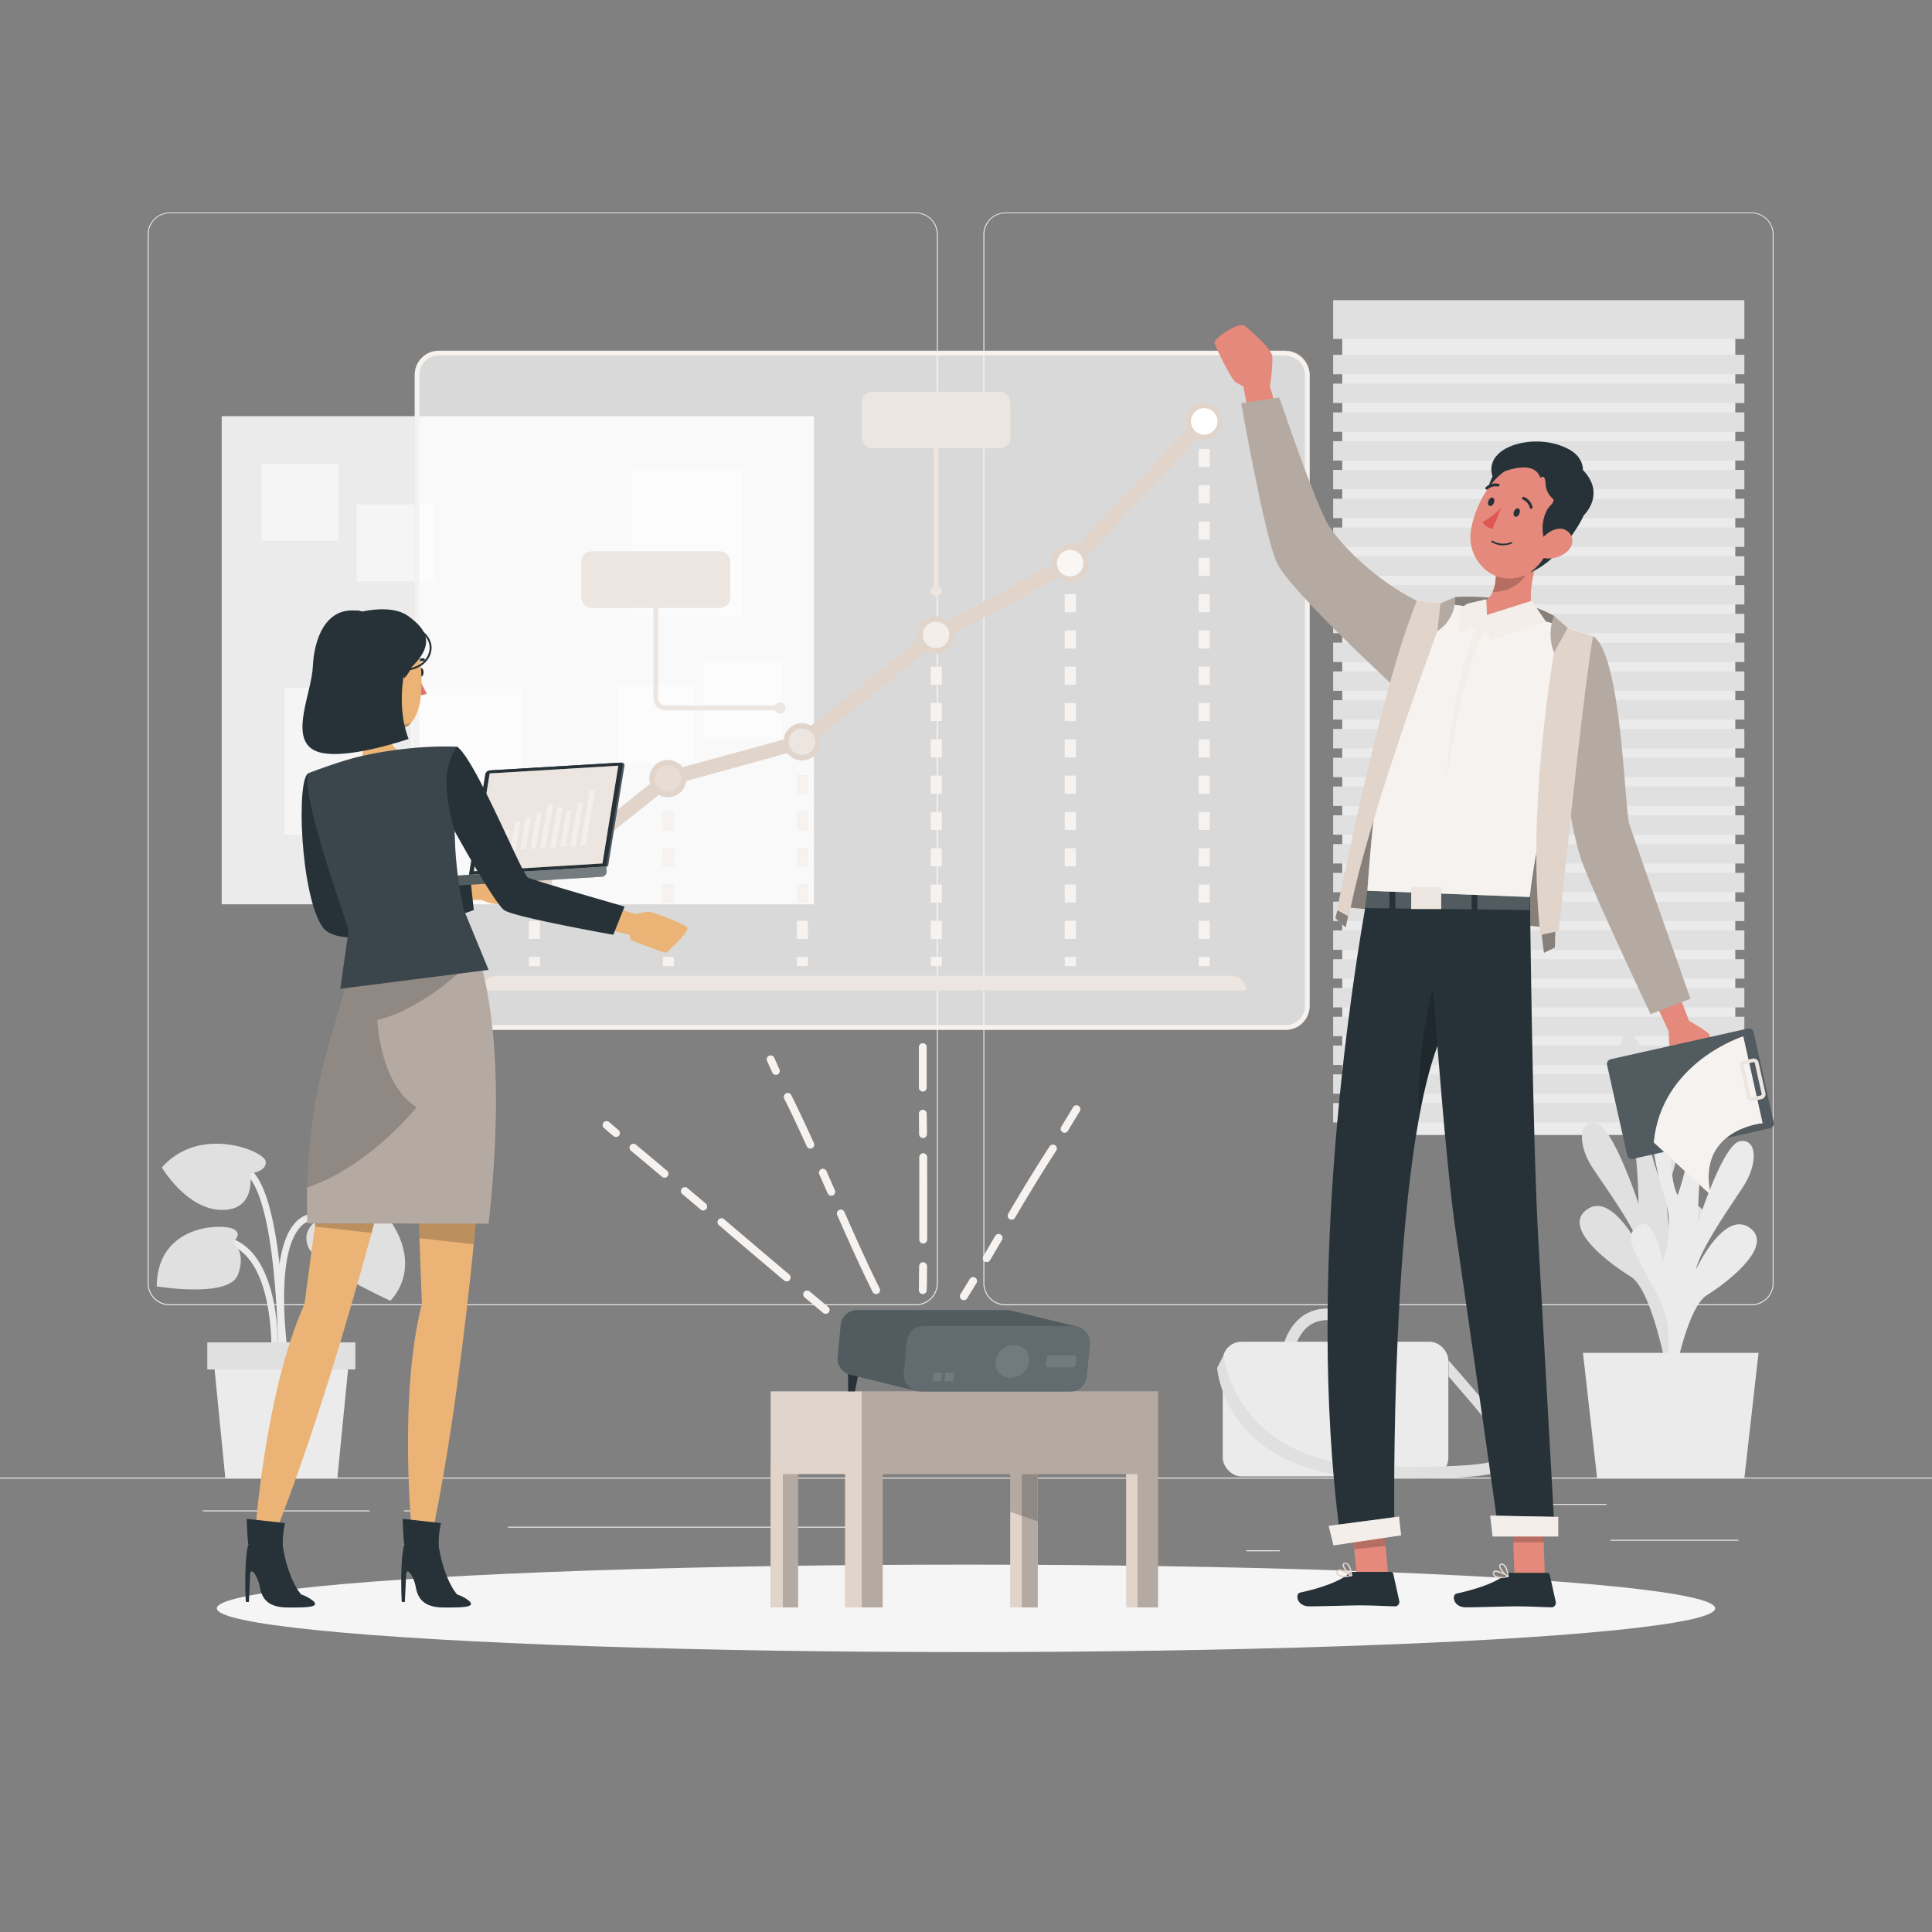 <svg xmlns="http://www.w3.org/2000/svg" viewBox="0 0 500 500"><rect x="0" y="0" width="500" height="500" fill="#808080" stroke="none"/><g id="freepik--background-complete--inject-355"><rect y="382.4" width="500" height="0.25" style="fill:#ebebeb"></rect><rect x="416.78" y="398.49" width="33.12" height="0.25" style="fill:#ebebeb"></rect><rect x="322.53" y="401.21" width="8.69" height="0.25" style="fill:#ebebeb"></rect><rect x="396.59" y="389.21" width="19.19" height="0.25" style="fill:#ebebeb"></rect><rect x="52.46" y="390.89" width="43.19" height="0.25" style="fill:#ebebeb"></rect><rect x="104.56" y="390.89" width="6.33" height="0.25" style="fill:#ebebeb"></rect><rect x="131.47" y="395.11" width="93.68" height="0.25" style="fill:#ebebeb"></rect><path d="M237,337.8H43.91a5.71,5.71,0,0,1-5.7-5.71V60.66A5.71,5.71,0,0,1,43.91,55H237a5.71,5.71,0,0,1,5.71,5.71V332.09A5.71,5.71,0,0,1,237,337.8ZM43.91,55.2a5.46,5.46,0,0,0-5.45,5.46V332.09a5.46,5.46,0,0,0,5.45,5.46H237a5.47,5.47,0,0,0,5.46-5.46V60.66A5.47,5.47,0,0,0,237,55.2Z" style="fill:#ebebeb"></path><path d="M453.31,337.8H260.21a5.72,5.72,0,0,1-5.71-5.71V60.66A5.72,5.72,0,0,1,260.21,55h193.1A5.71,5.71,0,0,1,459,60.66V332.09A5.71,5.71,0,0,1,453.31,337.8ZM260.21,55.2a5.47,5.47,0,0,0-5.46,5.46V332.09a5.47,5.47,0,0,0,5.46,5.46h193.1a5.47,5.47,0,0,0,5.46-5.46V60.66a5.47,5.47,0,0,0-5.46-5.46Z" style="fill:#ebebeb"></path><rect x="57.38" y="107.71" width="153.25" height="126.32" style="fill:#ebebeb"></rect><rect x="67.7" y="120.09" width="19.89" height="19.89" style="fill:#f5f5f5"></rect><rect x="182.24" y="171.26" width="19.89" height="19.89" style="fill:#f5f5f5"></rect><rect x="92.33" y="130.57" width="19.89" height="19.89" style="fill:#f5f5f5"></rect><rect x="159.81" y="177.52" width="19.89" height="19.89" style="fill:#f5f5f5"></rect><rect x="73.64" y="177.98" width="28.63" height="38.04" style="fill:#f5f5f5"></rect><rect x="106.33" y="178.27" width="28.63" height="38.04" style="fill:#f5f5f5"></rect><rect x="163.55" y="121.5" width="28.63" height="38.04" style="fill:#f5f5f5"></rect><rect x="347.37" y="80.46" width="101.72" height="213.27" style="fill:#ebebeb"></rect><rect x="345.02" y="77.68" width="106.42" height="10.04" style="fill:#e0e0e0"></rect><rect x="345.02" y="91.83" width="106.42" height="5.02" style="fill:#e0e0e0"></rect><rect x="345.02" y="99.28" width="106.42" height="5.02" style="fill:#e0e0e0"></rect><rect x="345.02" y="106.73" width="106.42" height="5.02" style="fill:#e0e0e0"></rect><rect x="345.02" y="114.18" width="106.42" height="5.02" style="fill:#e0e0e0"></rect><rect x="345.02" y="121.62" width="106.42" height="5.02" style="fill:#e0e0e0"></rect><rect x="345.02" y="129.07" width="106.42" height="5.02" style="fill:#e0e0e0"></rect><rect x="345.02" y="136.52" width="106.42" height="5.02" style="fill:#e0e0e0"></rect><rect x="345.02" y="143.97" width="106.42" height="5.02" style="fill:#e0e0e0"></rect><rect x="345.02" y="151.42" width="106.42" height="5.02" style="fill:#e0e0e0"></rect><rect x="345.02" y="158.86" width="106.42" height="5.02" style="fill:#e0e0e0"></rect><rect x="345.02" y="166.31" width="106.42" height="5.02" style="fill:#e0e0e0"></rect><rect x="345.02" y="173.76" width="106.42" height="5.02" style="fill:#e0e0e0"></rect><rect x="345.02" y="181.21" width="106.42" height="5.02" style="fill:#e0e0e0"></rect><rect x="345.02" y="188.66" width="106.42" height="5.02" style="fill:#e0e0e0"></rect><rect x="345.02" y="196.11" width="106.42" height="5.02" style="fill:#e0e0e0"></rect><rect x="345.02" y="203.55" width="106.42" height="5.02" style="fill:#e0e0e0"></rect><rect x="345.02" y="211" width="106.42" height="5.02" style="fill:#e0e0e0"></rect><rect x="345.02" y="218.45" width="106.42" height="5.02" style="fill:#e0e0e0"></rect><rect x="345.02" y="225.9" width="106.42" height="5.02" style="fill:#e0e0e0"></rect><rect x="345.02" y="233.35" width="106.42" height="5.02" style="fill:#e0e0e0"></rect><rect x="345.02" y="240.79" width="106.42" height="5.02" style="fill:#e0e0e0"></rect><rect x="345.02" y="248.24" width="106.42" height="5.02" style="fill:#e0e0e0"></rect><rect x="345.02" y="255.69" width="106.42" height="5.02" style="fill:#e0e0e0"></rect><rect x="345.02" y="263.14" width="106.42" height="5.02" style="fill:#e0e0e0"></rect><rect x="345.02" y="270.59" width="106.42" height="5.02" style="fill:#e0e0e0"></rect><rect x="345.02" y="278.04" width="106.42" height="5.02" style="fill:#e0e0e0"></rect><rect x="345.02" y="285.48" width="106.42" height="5.02" style="fill:#e0e0e0"></rect><path d="M72.77,350.28c-.15-1-3.65-25.17,3.36-33.51A7.58,7.58,0,0,1,82,313.91c14.15-.34,16.09,11,16.11,11.15l-1.67.26c-.07-.41-1.74-10-14.4-9.73a5.93,5.93,0,0,0-4.57,2.27c-6.52,7.76-3,31.93-3,32.17Z" style="fill:#ebebeb"></path><path d="M71.91,349.18l-1.68-.05c0-.22.56-22.25-10.3-26.8-10.63-4.46-15.42,4.7-15.62,5.1l-1.51-.76c.06-.11,5.67-11,17.79-5.9C72.51,325.77,71.94,348.23,71.91,349.18Z" style="fill:#ebebeb"></path><path d="M72,350.91c0-.35-.1-35.19-6.89-45.38-6.52-9.78-17-5.18-17.49-5l-.7-1.54c.13-.06,12.27-5.42,19.59,5.58,7.08,10.61,7.18,44.86,7.18,46.31Z" style="fill:#ebebeb"></path><path d="M84,314.74S77.8,317,79.63,322.4,101,336.63,101,336.63s8.18-7.5.67-19.7S84.14,310.89,84,314.74Z" style="fill:#e0e0e0"></path><path d="M64.76,303.7s4.39-.47,4-3.15S51.74,291,41.89,302.13c0,0,6.31,10.83,15.43,11S64.76,303.7,64.76,303.7Z" style="fill:#e0e0e0"></path><path d="M60.26,321.55s3-2.45-.24-3.64-19.3-.85-19.47,15c0,0,18.68,3.1,21-2.95S60.26,321.55,60.26,321.55Z" style="fill:#e0e0e0"></path><polygon points="87.3 382.64 58.32 382.64 55.19 350.91 90.42 350.91 87.3 382.64" style="fill:#ebebeb"></polygon><rect x="53.65" y="347.41" width="38.32" height="7" style="fill:#e0e0e0"></rect><path d="M434.2,353.91s-5.65-12.33.8-24.48,8.33-15,4.21-17.5-6,9.72-6,9.72-3.47-8.4-.6-17.19,4.66-23.11.74-24.64-.74,17.86-4.14,24.47a57,57,0,0,1-3.32-14.42c-.46-7.06.27-18.34-2.82-21.23s-5.07-.89-2,14.69a163.44,163.44,0,0,1,3,28.25s-6.7-20.44-11.2-21-4.5,6-.64,11.77,11.27,16,12.49,21.32c0,0-7.36-15.39-14-10.67s5.77,14,11.28,17.36,9.35,24.4,9.35,24.4Z" style="fill:#e0e0e0"></path><path d="M429.74,359s5.5-12.41-1.1-24.46-8.51-14.89-4.42-17.44,6.12,9.63,6.12,9.63,3.36-8.45.39-17.19-4.93-23-1-24.64,1,17.85,4.43,24.41a57.22,57.22,0,0,0,3.15-14.47c.38-7.06-.48-18.32,2.57-21.26s5.05-1,2.21,14.66a163.28,163.28,0,0,0-2.68,28.29s6.46-20.54,10.95-21.2,4.57,5.95.79,11.75-11.09,16.19-12.24,21.5c0,0,7.17-15.49,13.84-10.87s-5.59,14.09-11.07,17.53-9.05,24.53-9.05,24.53Z" style="fill:#ebebeb"></path><polygon points="455.11 350.12 409.67 350.12 413.34 382.64 451.43 382.64 455.11 350.12" style="fill:#ebebeb"></polygon><path d="M334.9,349.88l-3-.43c.54-3.74,3.66-10.81,11.66-10.81,9.48,0,14.19,5.47,14.67,10.89l-3,.26c-.36-4.06-4.1-8.15-11.68-8.15C336.21,341.64,335,349.54,334.9,349.88Z" style="fill:#e0e0e0"></path><rect x="316.44" y="347.24" width="58.39" height="34.86" rx="4.83" style="fill:#ebebeb"></rect><path d="M358.26,382.64C317,382.64,315,354.33,315,354l1.68-3.28c.06,1.05,3.31,28.88,41.63,28.88,15.76,0,29.38,0,30.76-3,1.21-2.66-4.71-9.46-14.18-20.37v-4.18c12.07,13.9,18.92,21.38,16.91,25.79C389.65,382.45,380.53,382.64,358.26,382.64Z" style="fill:#e0e0e0"></path></g><g id="freepik--Shadow--inject-355"><ellipse id="freepik--path--inject-355" cx="250" cy="416.24" rx="193.89" ry="11.32" style="fill:#f5f5f5"></ellipse></g><g id="freepik--Chart--inject-355"><path d="M332.72,92.08a5,5,0,0,1,5,5V260.31a5,5,0,0,1-5,5H113.55a5,5,0,0,1-5-5V97a5,5,0,0,1,5-5H332.72m0-1.25H113.55A6.21,6.21,0,0,0,107.34,97V260.31a6.21,6.21,0,0,0,6.21,6.21H332.72a6.21,6.21,0,0,0,6.21-6.21V97a6.21,6.21,0,0,0-6.21-6.21Z" style="fill:#E1D4CA"></path><rect x="107.34" y="90.83" width="231.59" height="175.69" rx="6.21" style="fill:#fff;opacity:0.7;isolation:isolate"></rect><rect x="310.22" y="109.05" width="2.87" height="2.39" style="fill:#E1D4CA"></rect><path d="M313.08,243h-2.86v-4.7h2.86Zm0-9.4h-2.86v-4.7h2.86Zm0-9.39h-2.86v-4.7h2.86Zm0-9.4h-2.86v-4.69h2.86Zm0-9.39h-2.86v-4.7h2.86Zm0-9.4h-2.86v-4.69h2.86Zm0-9.39h-2.86v-4.7h2.86Zm0-9.39h-2.86v-4.7h2.86Zm0-9.4h-2.86v-4.7h2.86Zm0-9.39h-2.86v-4.7h2.86Zm0-9.4h-2.86v-4.69h2.86Zm0-9.39h-2.86v-4.7h2.86Zm0-9.4h-2.86v-4.69h2.86Zm0-9.39h-2.86v-4.7h2.86Z" style="fill:#E1D4CA"></path><rect x="310.22" y="247.65" width="2.87" height="2.39" style="fill:#E1D4CA"></rect><path d="M139.74,243h-2.87v-4.7h2.87Z" style="fill:#E1D4CA"></path><rect x="136.87" y="247.65" width="2.87" height="2.39" style="fill:#E1D4CA"></rect><path d="M174.41,243h-2.87v-4.7h2.87Zm0-9.4h-2.87v-4.7h2.87Zm0-9.39h-2.87v-4.7h2.87Zm0-9.4h-2.87v-4.69h2.87Z" style="fill:#E1D4CA"></path><rect x="171.54" y="247.65" width="2.87" height="2.39" style="fill:#E1D4CA"></rect><path d="M209.08,243h-2.87v-4.7h2.87Zm0-9.4h-2.87v-4.7h2.87Zm0-9.39h-2.87v-4.7h2.87Zm0-9.4h-2.87v-4.69h2.87Zm0-9.39h-2.87v-4.7h2.87Z" style="fill:#E1D4CA"></path><rect x="206.21" y="247.65" width="2.87" height="2.39" style="fill:#E1D4CA"></rect><path d="M243.75,243h-2.87v-4.7h2.87Zm0-9.4h-2.87v-4.7h2.87Zm0-9.39h-2.87v-4.7h2.87Zm0-9.4h-2.87v-4.69h2.87Zm0-9.39h-2.87v-4.7h2.87Zm0-9.4h-2.87v-4.69h2.87Zm0-9.39h-2.87v-4.7h2.87Zm0-9.39h-2.87v-4.7h2.87Z" style="fill:#E1D4CA"></path><rect x="240.88" y="247.65" width="2.87" height="2.39" style="fill:#E1D4CA"></rect><path d="M278.42,243h-2.87v-4.7h2.87Zm0-9.4h-2.87v-4.7h2.87Zm0-9.39h-2.87v-4.7h2.87Zm0-9.4h-2.87v-4.69h2.87Zm0-9.39h-2.87v-4.7h2.87Zm0-9.4h-2.87v-4.69h2.87Zm0-9.39h-2.87v-4.7h2.87Zm0-9.39h-2.87v-4.7h2.87Zm0-9.4h-2.87v-4.7h2.87Zm0-9.39h-2.87v-4.7h2.87Z" style="fill:#E1D4CA"></path><rect x="275.55" y="247.65" width="2.87" height="2.39" style="fill:#E1D4CA"></rect><g style="opacity:0.7;isolation:isolate"><rect x="310.22" y="109.05" width="2.87" height="2.39" style="fill:#fff"></rect><path d="M313.08,243h-2.86v-4.7h2.86Zm0-9.4h-2.86v-4.7h2.86Zm0-9.39h-2.86v-4.7h2.86Zm0-9.4h-2.86v-4.69h2.86Zm0-9.39h-2.86v-4.7h2.86Zm0-9.4h-2.86v-4.69h2.86Zm0-9.39h-2.86v-4.7h2.86Zm0-9.39h-2.86v-4.7h2.86Zm0-9.4h-2.86v-4.7h2.86Zm0-9.39h-2.86v-4.7h2.86Zm0-9.4h-2.86v-4.69h2.86Zm0-9.39h-2.86v-4.7h2.86Zm0-9.4h-2.86v-4.69h2.86Zm0-9.39h-2.86v-4.7h2.86Z" style="fill:#fff"></path><rect x="310.22" y="247.65" width="2.87" height="2.39" style="fill:#fff"></rect><path d="M139.74,243h-2.87v-4.7h2.87Z" style="fill:#fff"></path><rect x="136.87" y="247.65" width="2.87" height="2.39" style="fill:#fff"></rect><path d="M174.41,243h-2.87v-4.7h2.87Zm0-9.4h-2.87v-4.7h2.87Zm0-9.39h-2.87v-4.7h2.87Zm0-9.4h-2.87v-4.69h2.87Z" style="fill:#fff"></path><rect x="171.54" y="247.65" width="2.87" height="2.39" style="fill:#fff"></rect><path d="M209.08,243h-2.87v-4.7h2.87Zm0-9.4h-2.87v-4.7h2.87Zm0-9.39h-2.87v-4.7h2.87Zm0-9.4h-2.87v-4.69h2.87Zm0-9.39h-2.87v-4.7h2.87Z" style="fill:#fff"></path><rect x="206.21" y="247.65" width="2.87" height="2.39" style="fill:#fff"></rect><path d="M243.75,243h-2.87v-4.7h2.87Zm0-9.4h-2.87v-4.7h2.87Zm0-9.39h-2.87v-4.7h2.87Zm0-9.4h-2.87v-4.69h2.87Zm0-9.39h-2.87v-4.7h2.87Zm0-9.4h-2.87v-4.69h2.87Zm0-9.39h-2.87v-4.7h2.87Zm0-9.39h-2.87v-4.7h2.87Z" style="fill:#fff"></path><rect x="240.88" y="247.65" width="2.87" height="2.39" style="fill:#fff"></rect><path d="M278.42,243h-2.87v-4.7h2.87Zm0-9.4h-2.87v-4.7h2.87Zm0-9.39h-2.87v-4.7h2.87Zm0-9.4h-2.87v-4.69h2.87Zm0-9.39h-2.87v-4.7h2.87Zm0-9.4h-2.87v-4.69h2.87Zm0-9.39h-2.87v-4.7h2.87Zm0-9.39h-2.87v-4.7h2.87Zm0-9.4h-2.87v-4.7h2.87Zm0-9.39h-2.87v-4.7h2.87Z" style="fill:#fff"></path><rect x="275.55" y="247.65" width="2.87" height="2.39" style="fill:#fff"></rect></g><path d="M311.65,104.25a4.79,4.79,0,0,0-4.36,6.77l-28.61,30.26a4.78,4.78,0,0,0-6.52,4.46,3.71,3.71,0,0,0,0,.48l-26.92,14.42a4.73,4.73,0,0,0-3-1.11,4.8,4.8,0,0,0-4.79,4.79,4.93,4.93,0,0,0,.21,1.33l-27.79,22.14a4.71,4.71,0,0,0-2.32-.63,4.79,4.79,0,0,0-4.74,4.22l-26.19,7.18a4.77,4.77,0,0,0-8.56,2.92,4.57,4.57,0,0,0,.21,1.33L140.48,225a4.68,4.68,0,0,0-2.32-.63,4.8,4.8,0,1,0,4.79,4.79,4.93,4.93,0,0,0-.21-1.33l27.8-22.14a4.68,4.68,0,0,0,2.32.63,4.79,4.79,0,0,0,4.73-4.21l26.19-7.19a4.77,4.77,0,0,0,8.57-2.92,4.93,4.93,0,0,0-.21-1.33l27.79-22.14a4.71,4.71,0,0,0,2.32.63,4.8,4.8,0,0,0,4.8-4.79c0-.17,0-.32-.05-.49l26.92-14.41a4.77,4.77,0,0,0,7.39-5.65l28.62-30.27a4.67,4.67,0,0,0,1.72.34,4.8,4.8,0,0,0,0-9.59Z" style="fill:#E1D4CA"></path><path d="M201.85,181.79a1.39,1.39,0,0,0-1.27.81H172.22a1.87,1.87,0,0,1-1.87-1.87V151h-1.2v29.75a3.07,3.07,0,0,0,3.07,3.06h28.36a1.4,1.4,0,1,0,1.27-2Z" style="fill:#E1D4CA"></path><rect x="150.51" y="142.71" width="38.47" height="14.59" rx="2.59" style="fill:#E1D4CA"></rect><g style="opacity:0.4;isolation:isolate"><path d="M201.85,181.79a1.39,1.39,0,0,0-1.27.81H172.22a1.87,1.87,0,0,1-1.87-1.87V151h-1.2v29.75a3.07,3.07,0,0,0,3.07,3.06h28.36a1.4,1.4,0,1,0,1.27-2Z" style="fill:#fff"></path><rect x="150.51" y="142.71" width="38.47" height="14.59" rx="2.59" style="fill:#fff"></rect></g><path d="M242.85,151.57V108.7h-1.19v42.87a1.41,1.41,0,1,0,1.19,0Z" style="fill:#E1D4CA"></path><rect x="223.02" y="101.4" width="38.47" height="14.59" rx="2.59" style="fill:#E1D4CA"></rect><g style="opacity:0.4;isolation:isolate"><path d="M242.85,151.57V108.7h-1.19v42.87a1.41,1.41,0,1,0,1.19,0Z" style="fill:#fff"></path><rect x="223.02" y="101.4" width="38.47" height="14.59" rx="2.59" style="fill:#fff"></rect></g><path d="M322.51,256.32H124.69a3.79,3.79,0,0,1,3.78-3.79H318.72a3.79,3.79,0,0,1,3.79,3.79Z" style="fill:#E1D4CA"></path><path d="M322.51,256.32H124.69a3.79,3.79,0,0,1,3.78-3.79H318.72a3.79,3.79,0,0,1,3.79,3.79Z" style="fill:#fff;opacity:0.4;isolation:isolate"></path><circle cx="172.86" cy="201.48" r="3.43" style="fill:#fff;opacity:0.2"></circle><circle cx="207.56" cy="191.96" r="3.43" style="fill:#fff;opacity:0.4"></circle><circle cx="242.25" cy="164.32" r="3.43" style="fill:#fff;opacity:0.6"></circle><circle cx="276.95" cy="145.74" r="3.43" style="fill:#fff;opacity:0.8"></circle><circle cx="311.65" cy="109.05" r="3.43" style="fill:#fff"></circle></g><g id="freepik--character-2--inject-355"><g id="freepik--group--inject-355"><path d="M432.86,253l4.26,11.2s4.88,2.75,5.25,3.53,1.45,10.32.68,11.33-10.71-1.62-10.73-2.66-.49-9.56-.49-9.56l-5.72-12.24Z" style="fill:#e4897b"></path><path d="M412.25,164.63c7.41,4.44,8.2,44.77,9.39,48.54s15.84,45.3,15.84,45.3l-10.3,4s-14.65-30.85-17.81-39.58-5.28-28.5-5.28-28.5Z" style="fill:#E1D4CA"></path><path d="M412.25,164.63c7.41,4.44,8.2,44.77,9.39,48.54s15.84,45.3,15.84,45.3l-10.3,4s-14.65-30.85-17.81-39.58-5.28-28.5-5.28-28.5Z" style="opacity:0.2;isolation:isolate"></path><path d="M402.17,159.37c-11.16-6.13-25.58-4.84-25.58-4.84l-12.86,18.18L345.58,237.6l2.67,2.43,1.14-5.15,49.35,5,.83,6.72,2.84-1.39,1.68-79.77Z" style="fill:#E1D4CA"></path><path d="M402.17,159.37c-11.16-6.13-25.58-4.84-25.58-4.84l-12.86,18.18L345.58,237.6l2.67,2.43,1.14-5.15,49.35,5,.83,6.72,2.84-1.39,1.68-79.77Z" style="opacity:0.4;isolation:isolate"></path><path d="M332.22,112.07,328.66,100a49,49,0,0,0,.63-7.7c-.21-2.2-5.38-6.41-7-7.89s-8.32,3.32-8,4.36,4.23,9.19,5.47,10.13l2,1.13,3.09,15.2Z" style="fill:#e4897b"></path><path d="M366.69,155.52c-11.32-5.8-19.95-14.76-23.12-20s-12.5-32.65-12.5-32.65l-9.85,1.5s5.93,33.67,9.1,41,32.27,33.93,32.27,33.93Z" style="fill:#E1D4CA"></path><path d="M366.69,155.52c-11.32-5.8-19.95-14.76-23.12-20s-12.5-32.65-12.5-32.65l-9.85,1.5s5.93,33.67,9.1,41,32.27,33.93,32.27,33.93Z" style="opacity:0.2;isolation:isolate"></path><polygon points="359.33 408.55 351.22 409.41 349.69 391.91 357.81 391.05 359.33 408.55" style="fill:#e4897b"></polygon><polygon points="399.81 407.96 391.95 407.96 391.3 389.75 399.17 389.75 399.81 407.96" style="fill:#e4897b"></polygon><path d="M390.86,407.05h9.55a.69.69,0,0,1,.67.54l1.55,7a1.16,1.16,0,0,1-.9,1.37,1.07,1.07,0,0,1-.25,0c-3.09-.05-5.34-.24-9.22-.24-2.39,0-9.6.25-12.9.25s-3.73-3.26-2.38-3.56c6.06-1.32,10.62-3.15,12.56-4.89A1.89,1.89,0,0,1,390.86,407.05Z" style="fill:#263238"></path><path d="M388.26,408.43a2.36,2.36,0,0,1-1.51-.4,1.09,1.09,0,0,1-.39-1,.55.55,0,0,1,.32-.52c.87-.45,3.41,1.11,3.69,1.29a.18.18,0,0,1,.09.18.19.19,0,0,1-.14.16A9.65,9.65,0,0,1,388.26,408.43Zm-1.17-1.63a.39.39,0,0,0-.24.05c-.05,0-.11.07-.12.22a.77.77,0,0,0,.25.67,3.82,3.82,0,0,0,2.8.14A7.5,7.5,0,0,0,387.09,406.8Z" style="fill:#E1D4CA"></path><path d="M390.27,408.15h-.09c-.81-.44-2.38-2.17-2.22-3a.61.61,0,0,1,.6-.49,1,1,0,0,1,.79.24c.91.74,1.1,3,1.11,3.11a.22.22,0,0,1-.09.17A.17.17,0,0,1,390.27,408.15ZM388.69,405h-.09c-.24,0-.26.14-.27.19-.1.51.9,1.82,1.71,2.43a4.41,4.41,0,0,0-.93-2.46A.67.67,0,0,0,388.69,405Z" style="fill:#E1D4CA"></path><path d="M350.36,406.8h9.55a.69.69,0,0,1,.67.54l1.55,7a1.16,1.16,0,0,1-.9,1.37,1.07,1.07,0,0,1-.25,0c-3.09-.05-5.34-.24-9.22-.24-2.39,0-9.6.25-12.9.25s-3.73-3.26-2.38-3.56c6.06-1.32,10.62-3.15,12.56-4.89A1.89,1.89,0,0,1,350.36,406.8Z" style="fill:#263238"></path><path d="M347.76,408.18a2.36,2.36,0,0,1-1.51-.4,1.09,1.09,0,0,1-.39-1,.55.55,0,0,1,.32-.52c.87-.45,3.41,1.11,3.69,1.29a.18.18,0,0,1,.09.18.19.19,0,0,1-.14.16A9.65,9.65,0,0,1,347.76,408.18Zm-1.17-1.63a.39.39,0,0,0-.24.05c-.05,0-.11.07-.12.22a.77.77,0,0,0,.25.67,3.82,3.82,0,0,0,2.8.14A7.5,7.5,0,0,0,346.59,406.55Z" style="fill:#E1D4CA"></path><path d="M349.77,407.9h-.09c-.81-.44-2.38-2.17-2.22-3a.61.61,0,0,1,.6-.49,1,1,0,0,1,.79.24c.91.74,1.1,3,1.11,3.11a.22.22,0,0,1-.09.17A.17.17,0,0,1,349.77,407.9Zm-1.58-3.19h-.09c-.24,0-.26.14-.27.19-.1.51.9,1.82,1.71,2.43a4.41,4.41,0,0,0-.93-2.46A.67.67,0,0,0,348.19,404.71Z" style="fill:#E1D4CA"></path><polygon points="357.81 391.05 349.69 391.91 350.49 400.94 358.6 400.08 357.81 391.05" style="opacity:0.2;isolation:isolate"></polygon><polygon points="399.17 389.76 391.3 389.76 391.64 399.15 399.51 399.15 399.17 389.76" style="opacity:0.2;isolation:isolate"></polygon><path d="M395.92,230H354.2c-4,21.67-16.39,98.33-7.48,166.63l14.13-1.75S359.54,304.22,372,270.7c1.44,17.94,3.14,37,4.62,47.19,3.63,25,11.4,79.63,11.4,79.63h14.38s-2.94-52.29-4.3-76.86C396.62,294,396,235.5,395.92,230Z" style="fill:#263238"></path><path d="M372,270.7a111.8,111.8,0,0,0-4.66,18.05c-1.17-16,3.5-32.89,3.5-32.89Z" style="opacity:0.2;isolation:isolate"></path><polygon points="345.11 399.94 362.59 397.34 362.06 392.5 343.87 394.89 345.11 399.94" style="fill:#E1D4CA"></polygon><polygon points="345.11 399.94 362.59 397.34 362.06 392.5 343.87 394.89 345.11 399.94" style="fill:#fff;opacity:0.6;isolation:isolate"></polygon><polygon points="386.3 397.64 403.26 397.64 403.26 392.57 385.66 392.24 386.3 397.64" style="fill:#E1D4CA"></polygon><polygon points="386.3 397.64 403.26 397.64 403.26 392.57 385.66 392.24 386.3 397.64" style="fill:#fff;opacity:0.6;isolation:isolate"></polygon><polygon points="353.85 230.52 395.85 230.52 395.85 235.52 353.31 235.01 353.85 230.52" style="fill:#263238"></polygon><polygon points="353.85 230.52 395.85 230.52 395.85 235.52 353.31 235.01 353.85 230.52" style="fill:#fff;opacity:0.2;isolation:isolate"></polygon><rect x="380.85" y="228.27" width="1.5" height="8.88" style="fill:#263238"></rect><rect x="359.6" y="228.27" width="1.5" height="8.88" style="fill:#263238"></rect><path d="M366.69,155.52s26.5,1.85,45.56,9.11c0,0-13.79,42.63-16.37,67.5l-42-1.61S356.84,180.34,366.69,155.52Z" style="fill:#E1D4CA"></path><path d="M412.25,164.63s-2.75,8.5-6,20.11c-1.21,4.32-2.5,9.07-3.75,14-2.9,11.46-5.6,23.77-6.6,33.41l-42-1.61s3-50.18,12.84-75C366.69,155.52,393.19,157.37,412.25,164.63Z" style="fill:#fff;opacity:0.7;isolation:isolate"></path><path d="M397.59,160.09c-4.21,3-13.38.64-13.38.64s-5.63-2.27-4.2-3.95c3.49-.16,5.34-1.57,6.27-3.53a10.14,10.14,0,0,0,.8-3.88,20.41,20.41,0,0,0,0-2.21L399.57,140C397.4,145.43,394.34,155.57,397.59,160.09Z" style="fill:#e4897b"></path><path d="M396.27,145.09c-1.26,6.85-7.17,8.1-10,8.16a10.14,10.14,0,0,0,.8-3.88Z" style="opacity:0.2;isolation:isolate"></path><path d="M389.8,117.82s-7.21,8.25-4.6,14.85,13.45-10.4,13.45-10.4Z" style="fill:#263238"></path><path d="M394.65,148.91a9.83,9.83,0,0,1-11.57-2.86,10.91,10.91,0,0,1-2.53-7.65,9.32,9.32,0,0,1,.12-1.16c1.17-7.1,6.63-17.35,14.87-17.25A10.66,10.66,0,0,1,405,135.51C401.52,142.5,399.83,146.77,394.65,148.91Z" style="fill:#e4897b"></path><path d="M393.21,132.94c-.2.59-.75.93-1.13.76s-.49-.77-.25-1.35.76-.92,1.14-.76S393.46,132.34,393.21,132.94Z" style="fill:#263238"></path><path d="M386.61,130.16c-.21.59-.76.92-1.14.76s-.49-.77-.25-1.35.76-.92,1.14-.76S386.84,129.6,386.61,130.16Z" style="fill:#263238"></path><path d="M388.58,131.33a22.38,22.38,0,0,1-4.89,3.82,3.65,3.65,0,0,0,2.59,1.71Z" style="fill:#de5753"></path><path d="M396.16,131.66a.37.37,0,0,1-.27-.27,3,3,0,0,0-1.72-2.08.37.37,0,0,1-.23-.47.38.38,0,0,1,.47-.23h0a3.67,3.67,0,0,1,2.19,2.59.36.36,0,0,1-.25.46h-.19Z" style="fill:#263238"></path><path d="M386,140.29h0a5.73,5.73,0,0,0,5.26.36.2.2,0,0,0-.16-.36h0a5.49,5.49,0,0,1-4.88-.36.19.19,0,0,0-.26.05v0a.2.2,0,0,0,.05.27Z" style="fill:#263238"></path><path d="M384.73,126.69a.48.48,0,0,1-.21-.07.38.38,0,0,1,0-.53h0a3.65,3.65,0,0,1,3.28-.89.37.37,0,0,1,.26.45h0a.38.38,0,0,1-.46.25h0a3,3,0,0,0-2.59.75A.42.42,0,0,1,384.73,126.69Z" style="fill:#263238"></path><path d="M403.45,124.34l-1.86,2.92a2.55,2.55,0,0,1-.23,3.46c-2.24,2.13-2.69,6.88-1.47,9.44,0,0,.61-1.1,1.43-.38s-2.25,6.48-5.44,8.39c0,0,4-1.19,8.55-6.6,4.19-5,6.65-9.67,6.53-12.44Z" style="fill:#263238"></path><path d="M405.61,142.72a7.37,7.37,0,0,1-5.37,1.8c-2.59-.19-3-2.72-1.55-4.71,1.31-1.76,4.25-3.84,6.49-2.64S407.41,141.11,405.61,142.72Z" style="fill:#e4897b"></path><path d="M398.65,123.66s1.24-1.16,1.34,1.45,1.67,4.38,5.23,6.22,4.69,2,4.69,2,5.79-5.47-.26-11.7c0,0,.28-3.21-3.53-5.3-6.55-3.6-15.54-2.11-18.7,1.53a5.27,5.27,0,0,0-1.14,5.45S396.62,117.82,398.65,123.66Z" style="fill:#263238"></path><path d="M396.4,155.5l-11.59,3.68-.18-4.06-4.22.95a3.35,3.35,0,0,0-2.61,3.23l-.06,4.42,4.61-1.86s-6.87,16.12-7.77,39c0,0,2.62-24.66,9.74-38.38l1.69,3.11,14-4.82Z" style="fill:#E1D4CA"></path><path d="M396.4,155.5l-11.59,3.68-.18-4.06-4.22.95a3.35,3.35,0,0,0-2.61,3.23l-.06,4.42,4.61-1.86s-6.87,16.12-7.77,39c0,0,2.62-24.66,9.74-38.38l1.69,3.11,14-4.82Z" style="fill:#fff;opacity:0.6;isolation:isolate"></path><rect x="365.22" y="229.65" width="7.77" height="5.6" style="fill:#E1D4CA"></rect><rect x="365.22" y="229.65" width="7.77" height="5.6" style="fill:#fff;opacity:0.4;isolation:isolate"></rect><path d="M374.58,156.31s-20.72,54.76-25.47,80.9L346,235.52s11.94-59.92,20.74-80Z" style="fill:#E1D4CA"></path><path d="M403.42,161.78s-8.78,44.08-4.77,80.21l4.77-1.06s5.77-57.66,8.83-76.3Z" style="fill:#E1D4CA"></path><path d="M372,163.33l.81-7.2,3.8-1.6A10.15,10.15,0,0,1,372,163.33Z" style="fill:#E1D4CA"></path><path d="M372,163.33l.81-7.2,3.8-1.6A10.15,10.15,0,0,1,372,163.33Z" style="opacity:0.2;isolation:isolate"></path><path d="M402.17,168.87a13.23,13.23,0,0,1,0-9.5l3.55,3.15Z" style="fill:#E1D4CA"></path><path d="M402.17,168.87a13.23,13.23,0,0,1,0-9.5l3.55,3.15Z" style="opacity:0.2;isolation:isolate"></path><rect x="424.28" y="263.63" width="26.41" height="38.84" rx="1.19" transform="translate(618.36 -205.61) rotate(77.41)" style="fill:#263238"></rect><rect x="424.28" y="263.63" width="26.41" height="38.84" rx="1.19" transform="translate(618.36 -205.61) rotate(77.41)" style="fill:#fff;opacity:0.2;isolation:isolate"></rect><path d="M442.74,309.24,428,295.66c2-20.79,23.15-27.45,23.15-27.45l5,22.46S438.91,292.23,442.74,309.24Z" style="fill:#E1D4CA"></path><path d="M442.74,309.24,428,295.66c2-20.79,23.15-27.45,23.15-27.45l5,22.46S438.91,292.23,442.74,309.24Z" style="fill:#fff;opacity:0.7;isolation:isolate"></path><path d="M452.16,283.93,450.39,276a1.27,1.27,0,0,1,1-1.53l2.19-.49a1.28,1.28,0,0,1,1.53,1l1.77,7.93a1.28,1.28,0,0,1-1,1.53l-2.19.49A1.28,1.28,0,0,1,452.16,283.93Zm2-8.78a.36.36,0,0,0-.43-.27l-2.19.49a.36.36,0,0,0-.28.43l1.77,7.93a.37.37,0,0,0,.43.27l2.2-.49a.36.36,0,0,0,.27-.43Z" style="fill:#E1D4CA"></path><g style="opacity:0.4;isolation:isolate"><path d="M452.16,283.93,450.39,276a1.27,1.27,0,0,1,1-1.53l2.19-.49a1.28,1.28,0,0,1,1.53,1l1.77,7.93a1.28,1.28,0,0,1-1,1.53l-2.19.49A1.28,1.28,0,0,1,452.16,283.93Zm2-8.78a.36.36,0,0,0-.43-.27l-2.19.49a.36.36,0,0,0-.28.43l1.77,7.93a.37.37,0,0,0,.43.27l2.2-.49a.36.36,0,0,0,.27-.43Z" style="fill:#fff"></path></g></g></g><g id="freepik--character-1--inject-355"><path d="M119.55,232.9h5s2.93,1.32,4.44,1,11-5.89,10.47-6.84-20.77,1.07-20.77,1.07Z" style="fill:#ebb376"></path><path d="M125.47,288.82s-.5,7.45-1.53,19c-.37,4.22-.81,9-1.33,14.14-2.24,22.32-5.84,51.91-10.93,75.82l-5-.08s-3.71-36.1,2.5-60.19l-.63-17.11-.44-11.79-.73-19.83Z" style="fill:#ebb376"></path><path d="M103.13,292.32s-1.58,6.53-4.29,16.79c-.8,3-1.69,6.36-2.67,9.95-6,22.07-15.3,53.66-25.17,78.33l-4.93-.93s2.49-36.21,12.71-58.89l2.71-20.14,1-7.51,2.79-20.68Z" style="fill:#ebb376"></path><path d="M82.5,309.92l16.34-.81c-.8,3-1.69,6.36-2.67,9.95l-14.68-1.63Z" style="opacity:0.2;isolation:isolate"></path><path d="M123.94,307.86c-.37,4.22-.81,9-1.33,14.14l-14.07-1.56-.44-11.79Z" style="opacity:0.2;isolation:isolate"></path><path d="M79.86,200.09c-3.26,1.28-2.11,31.59,3.6,39.79s39.16-4.36,39.16-4.36l-.8-7.34L92,228.27Z" style="fill:#263238"></path><path d="M157.36,224.22l-35.54,2.13,4.23-26a1.24,1.24,0,0,1,1.15-1l33.69-2a.69.69,0,0,1,.72.8Z" style="fill:#263238"></path><path d="M157.36,224.22l-35.54,2.13,4.23-26a1.24,1.24,0,0,1,1.15-1l33.69-2a.69.69,0,0,1,.72.8Z" style="fill:#fff;opacity:0.2"></path><path d="M156.9,224.25l-35.54,2.13,4.23-26a1.23,1.23,0,0,1,1.15-1l33.69-2a.68.68,0,0,1,.72.79Z" style="fill:#263238"></path><polygon points="155.91 223.46 122.62 225.46 126.73 200.16 160.02 198.16 155.91 223.46" style="fill:#E1D4CA"></polygon><polygon points="155.91 223.46 122.62 225.46 126.73 200.16 160.02 198.16 155.91 223.46" style="fill:#fff;opacity:0.4"></polygon><path d="M156.9,224.25l.07,1.28a1.3,1.3,0,0,1-1.21,1.37L104.44,230a1.29,1.29,0,0,1-1.37-1.21l-.08-1.27Z" style="fill:#263238"></path><path d="M156.9,224.25l.07,1.28a1.3,1.3,0,0,1-1.21,1.37L104.44,230a1.29,1.29,0,0,1-1.37-1.21l-.08-1.27Z" style="fill:#fff;opacity:0.2"></path><path d="M156.9,224.25l.07,1.28a1.3,1.3,0,0,1-1.21,1.37l-21.38,1.28A1.29,1.29,0,0,1,133,227l-.08-1.28Z" style="fill:#fff;opacity:0.2"></path><g style="opacity:0.4"><polygon points="128.26 220.24 126.9 220.32 127.47 217.06 128.83 216.98 128.26 220.24" style="fill:#fff"></polygon><polygon points="130.85 220.08 129.48 220.16 130.4 214.88 131.77 214.8 130.85 220.08" style="fill:#fff"></polygon><polygon points="133.43 219.92 132.07 220 133.34 212.7 134.7 212.62 133.43 219.92" style="fill:#fff"></polygon><polygon points="136.02 219.76 134.65 219.84 136.1 211.53 137.47 211.45 136.02 219.76" style="fill:#fff"></polygon><polygon points="138.6 219.6 137.24 219.68 138.86 210.36 140.23 210.28 138.6 219.6" style="fill:#fff"></polygon><polygon points="141.19 219.44 139.82 219.52 141.8 208.18 143.16 208.09 141.19 219.44" style="fill:#fff"></polygon><polygon points="143.77 219.28 142.41 219.36 144.21 209.03 145.57 208.94 143.77 219.28" style="fill:#fff"></polygon><polygon points="146.36 219.12 144.99 219.2 146.62 209.88 147.98 209.79 146.36 219.12" style="fill:#fff"></polygon><polygon points="148.94 218.96 147.57 219.04 149.55 207.7 150.92 207.61 148.94 218.96" style="fill:#fff"></polygon><polygon points="151.53 218.8 150.16 218.88 152.66 204.5 154.03 204.42 151.53 218.8" style="fill:#fff"></polygon></g><path d="M126.44,316.66c6.08-55.15-4.43-73.91-4.43-73.91l-29.66-5.07a134.4,134.4,0,0,0-2.49,16.6s-2.85,10.2-3.76,13a147.31,147.31,0,0,0-6.55,49.35Z" style="fill:#E1D4CA"></path><g style="opacity:0.2;isolation:isolate"><path d="M126.44,316.66H79.55s-.24-3.53-.07-9.32a147.19,147.19,0,0,1,6.62-40c.91-2.83,3.76-13,3.76-13q.11-1,.21-2a120.08,120.08,0,0,1,2.28-14.59L122,242.75S132.52,261.51,126.44,316.66Z"></path></g><path d="M107.79,286.56s-12,15.24-28.31,20.78a147.19,147.19,0,0,1,6.62-40c.91-2.83,3.76-13,3.76-13q.11-1,.21-2L120.65,250s-11.08,11.11-23,14C97.7,264,98.19,280.49,107.79,286.56Z" style="opacity:0.2;isolation:isolate"></path><path d="M108.13,174c0,.63.33,1.14.75,1.14s.75-.52.75-1.16-.35-1.14-.76-1.14S108.13,173.38,108.13,174Z" style="fill:#263238"></path><path d="M106.82,172.5a.38.38,0,0,0,.36-.15,3,3,0,0,1,2.37-1.26.38.38,0,0,0,.4-.35.37.37,0,0,0-.35-.39h0a3.69,3.69,0,0,0-3,1.55.37.37,0,0,0,.06.52h0Z" style="fill:#263238"></path><path d="M108.62,175.58a15.9,15.9,0,0,0,1.85,3.88,2.53,2.53,0,0,1-2.13.26Z" style="fill:#de726f"></path><path d="M93.5,186.67a1.37,1.37,0,0,0,.24.18,10.87,10.87,0,0,0,3.83,1.87c4.05.94,6.82.38,8.63-1.45h0c2.53-2.75,3.16-7.62,2.8-13.5a22,22,0,0,0-1.28-6.86s0-.09,0-.11-.06-.17-.1-.25a8,8,0,0,0-5.9-4.89,16.19,16.19,0,0,0-3.47-.39C86.78,161.15,84.72,180.13,93.5,186.67Z" style="fill:#ebb376"></path><path d="M93.91,187.33a10.64,10.64,0,0,0,3.87,1.61c4.07.83,6.82.07,8.58-1.84a11.37,11.37,0,0,1-7.28-.4A5.93,5.93,0,0,0,93.91,187.33Z" style="opacity:0.2;isolation:isolate"></path><path d="M92.58,197.2c-.71,3.26,3.52,4.59,3.52,4.59,6.91-2.95,8.19-6.63,8.19-6.63-5.77-3-4.1-11.51-4.1-11.51l-1.17.58-8.23,1.61s2.28,4.38,2.58,5.38v0C94.93,196.47,92.58,197.2,92.58,197.2Z" style="fill:#ebb376"></path><path d="M107.73,166.83s.63,8-7,11.49c0,0-3.27,8.35-8.08,8.46-6.57.16-12.35-9.17-10.08-18.68C85.54,155.76,104.23,154.76,107.73,166.83Z" style="fill:#263238"></path><path d="M104.61,176c0-1.25-1-3.36-3-3.07s-3.14,5.27,1.82,6.38C104.18,179.48,104.61,178.63,104.61,176Z" style="fill:#ebb376"></path><path d="M93.74,158.29s7.67-1.94,11.9,1.15c5,3.6,6.83,7.32,1,13.1,0,0-12.87-4.17-17.15-3.29a45.87,45.87,0,0,0-7.34,2.13C81.22,162.88,89.46,156.55,93.74,158.29Z" style="fill:#263238"></path><path d="M109.1,163.43s3.55,2.42,1.92,6.15-6.41,3.82-6.41,3.82" style="fill:none;stroke:#263238;stroke-linecap:round;stroke-linejoin:round;stroke-width:0.5px"></path><path d="M104.61,174.08s-2,9.26,1.14,17.16c0,0-18.2,6.31-24.53,2.88s-.53-14.94-.26-21.58,3.15-16.45,12.78-14.25S104.61,174.08,104.61,174.08Z" style="fill:#263238"></path><path d="M121.46,414.36a9.82,9.82,0,0,0-3.13-1.7h0s-3.41-3.39-5-13.57l-4.47-1.17a3.82,3.82,0,0,0-4.06,1.59,2.13,2.13,0,0,0-.28.59,26.13,26.13,0,0,0-.48,3.31,91.49,91.49,0,0,0-.06,11.18h.8l.32-7c.12-2.39,2,.41,2.47,3s1.63,5.3,6.86,5.42C120.47,416.09,123,415.85,121.46,414.36Z" style="fill:#263238"></path><path d="M104.59,399.59c-.29-2.38-.38-6.52-.38-6.52l9.92,1.1s-1.2,4.71-.21,8.25C108.92,401.1,104.59,399.59,104.59,399.59Z" style="fill:#263238"></path><path d="M81.1,414.36a9.82,9.82,0,0,0-3.13-1.7h0s-3.41-3.39-5-13.57l-4.47-1.17a3.82,3.82,0,0,0-4.06,1.59,2.13,2.13,0,0,0-.28.59,26.13,26.13,0,0,0-.48,3.31,91.49,91.49,0,0,0-.06,11.18h.8l.32-7c.12-2.39,2,.41,2.47,3s1.63,5.3,6.86,5.42C80.11,416.09,82.64,415.85,81.1,414.36Z" style="fill:#263238"></path><path d="M64.24,399.59c-.3-2.38-.39-6.52-.39-6.52l9.92,1.1s-1.2,4.71-.21,8.25C68.56,401.1,64.24,399.59,64.24,399.59Z" style="fill:#263238"></path><path d="M79.86,200.09s6.33-2.48,12-4a95.93,95.93,0,0,1,13.46-2.34,89.62,89.62,0,0,1,12.9-.51c-.12,2.08-.21,4-.29,5.88-.11,2.43-.19,4.68-.24,6.77-.1,3.92-.09,7.28,0,10.26a100.12,100.12,0,0,0,2.35,19.32L126.44,251l-38.37,4.89,2.17-15.29h0c-6.36-18.53-9.09-28.29-10.12-33.83C79,200.58,79.86,200.09,79.86,200.09Z" style="fill:#263238"></path><path d="M79.86,200.09s6.33-2.48,12-4a95.93,95.93,0,0,1,13.46-2.34,89.62,89.62,0,0,1,12.9-.51c-.12,2.08-.21,4-.29,5.88-.11,2.43-.19,4.68-.24,6.77-.1,3.92-.09,7.28,0,10.26a100.12,100.12,0,0,0,2.35,19.32L126.44,251l-38.37,4.89,2.17-15.29h0c-6.36-18.53-9.09-28.29-10.12-33.83C79,200.58,79.86,200.09,79.86,200.09Z" style="fill:#fff;opacity:0.1"></path><path d="M156,234l8.7,2.59a17.66,17.66,0,0,1,3.17-.66c.92,0,8.83,3,9.89,4s-5,6.33-5.33,6.59-8.52-3-8.91-3.16-.53-1.39-.53-1.39l-9.63-2.44Z" style="fill:#ebb376"></path><path d="M118.23,193.2c4.79,3.16,16.83,33.12,18.41,33.91s25,7.51,25,7.51l-2.92,7.3s-25.64-4.57-28.21-6.36-12.81-20.4-12.81-20.4a47.47,47.47,0,0,1-2.16-12.47A16.55,16.55,0,0,1,118.23,193.2Z" style="fill:#263238"></path></g><g id="freepik--Device--inject-355"><rect x="261.44" y="378.06" width="7.12" height="37.94" style="fill:#E1D4CA"></rect><rect x="264.44" y="378.06" width="4.12" height="37.94" style="fill:#E1D4CA"></rect><rect x="264.44" y="378.06" width="4.12" height="37.94" style="opacity:0.2;isolation:isolate"></rect><polygon points="268.56 378.06 268.56 393.69 264.44 392.29 261.44 391.27 261.44 378.06 268.56 378.06" style="opacity:0.2;isolation:isolate"></polygon><rect x="291.44" y="378.06" width="7.12" height="37.94" style="fill:#E1D4CA"></rect><rect x="199.44" y="378.06" width="7.12" height="37.94" style="fill:#E1D4CA"></rect><rect x="199.44" y="378.06" width="7.12" height="37.94" style="opacity:0.2;isolation:isolate"></rect><polygon points="299.7 360.08 299.7 416 294.38 416 294.38 381.49 228.45 381.49 228.45 416 218.69 416 218.69 381.49 202.6 381.49 202.6 416 199.44 416 199.44 360.08 299.7 360.08" style="fill:#E1D4CA"></polygon><polygon points="221.25 360.08 219.48 360.08 219.48 351.29 223.02 351.29 221.25 360.08" style="fill:#263238"></polygon><polygon points="299.7 360.08 299.7 416 294.38 416 294.38 381.49 228.45 381.49 228.45 416 223.02 416 223.02 360.08 299.7 360.08" style="opacity:0.2;isolation:isolate"></polygon><path d="M279.05,343.41l.06,0-17.24-4.17a4.23,4.23,0,0,0-1.19-.19H221.85a4.29,4.29,0,0,0-4.28,3.9l-.78,8.28a4.28,4.28,0,0,0,2.93,4.46h0l.27.07.33.08,16.83,4.11h0a4.2,4.2,0,0,0,1.08.15H277a4.3,4.3,0,0,0,4.28-3.9l.78-8.28A4.3,4.3,0,0,0,279.05,343.41Z" style="fill:#263238"></path><path d="M279.05,343.41l.06,0-17.24-4.17a4.23,4.23,0,0,0-1.19-.19H221.85a4.29,4.29,0,0,0-4.28,3.9l-.78,8.28a4.28,4.28,0,0,0,2.93,4.46h0l.27.07.33.08,16.83,4.11h0a4.2,4.2,0,0,0,1.08.15H277a4.3,4.3,0,0,0,4.28-3.9l.78-8.28A4.3,4.3,0,0,0,279.05,343.41Z" style="fill:#fff;opacity:0.2;isolation:isolate"></path><path d="M277,360.08H238.19a4.31,4.31,0,0,1-4.29-4.7l.78-8.28a4.3,4.3,0,0,1,4.28-3.9h38.83a4.31,4.31,0,0,1,4.29,4.7l-.78,8.28A4.3,4.3,0,0,1,277,360.08Z" style="fill:#fff;opacity:0.1;isolation:isolate"></path><g style="opacity:0.1;isolation:isolate"><path d="M266.34,352.32a4.89,4.89,0,0,1-4.81,4.25,3.8,3.8,0,0,1-3.91-4.25,4.9,4.9,0,0,1,4.81-4.24A3.79,3.79,0,0,1,266.34,352.32Z" style="fill:#fff"></path><path d="M277.62,353.85h-6.33a.57.57,0,0,1-.59-.64l.19-1.8a.74.74,0,0,1,.73-.64H278a.57.57,0,0,1,.59.64l-.19,1.8A.74.74,0,0,1,277.62,353.85Z" style="fill:#fff"></path><polygon points="243.62 357.44 241.37 357.44 241.6 355.26 243.85 355.26 243.62 357.44" style="fill:#fff"></polygon><polygon points="246.71 357.44 244.47 357.44 244.7 355.26 246.94 355.26 246.71 357.44" style="fill:#fff"></polygon></g><path d="M159.43,294.23a1.05,1.05,0,0,1-.65-.23l-2.45-2.07a1,1,0,0,1,1.29-1.53l2.45,2.07a1,1,0,0,1-.64,1.76Z" style="fill:#E1D4CA"></path><path d="M172,304.77a1.05,1.05,0,0,1-.65-.23q-4-3.37-8-6.71a1,1,0,1,1,1.28-1.53q4,3.34,8,6.71a1,1,0,0,1-.64,1.76Z" style="fill:#E1D4CA"></path><path d="M182,313.26a1,1,0,0,1-.65-.24l-4.75-4a1,1,0,0,1,1.3-1.53l4.74,4a1,1,0,0,1,.12,1.41A1,1,0,0,1,182,313.26Z" style="fill:#E1D4CA"></path><path d="M203.59,331.61a1,1,0,0,1-.64-.23q-8.35-7-16.64-14.12l-.24-.21a1,1,0,0,1-.12-1.41,1,1,0,0,1,1.41-.11l.25.21q8.29,7.06,16.63,14.11a1,1,0,0,1-.65,1.76Z" style="fill:#E1D4CA"></path><path d="M213.68,340a1,1,0,0,1-.64-.23l-4.79-4a1,1,0,0,1-.12-1.41,1,1,0,0,1,1.4-.12l4.79,4a1,1,0,0,1,.13,1.41A1,1,0,0,1,213.68,340Z" style="fill:#E1D4CA"></path><path d="M200.79,278.15a1,1,0,0,1-.91-.58l-1.35-3a1,1,0,0,1,.49-1.32,1,1,0,0,1,1.33.49l1.35,3a1,1,0,0,1-.49,1.32A.91.91,0,0,1,200.79,278.15Z" style="fill:#E1D4CA"></path><path d="M209.72,297.25a1,1,0,0,1-.91-.58c-2.12-4.66-4-8.7-5.84-12.34a1,1,0,0,1,1.8-.89c1.82,3.67,3.73,7.72,5.86,12.4a1,1,0,0,1-.5,1.32A1,1,0,0,1,209.72,297.25Z" style="fill:#E1D4CA"></path><path d="M215.14,309.44a1,1,0,0,1-.92-.59c-.73-1.67-1.46-3.33-2.2-5a1,1,0,0,1,1.83-.8c.74,1.66,1.47,3.33,2.2,5a1,1,0,0,1-.51,1.32A1,1,0,0,1,215.14,309.44Z" style="fill:#E1D4CA"></path><path d="M226.74,334.89a1,1,0,0,1-.9-.56c-3.28-6.63-6.34-13.46-9.15-19.86a1,1,0,0,1,.51-1.32,1,1,0,0,1,1.32.51c2.8,6.38,5.85,13.19,9.11,19.78a1,1,0,0,1-.89,1.45Z" style="fill:#E1D4CA"></path><path d="M238.82,282.48a1,1,0,0,1-1-1V271a1,1,0,0,1,2,0v10.49A1,1,0,0,1,238.82,282.48Z" style="fill:#E1D4CA"></path><path d="M238.88,294.49a1,1,0,0,1-1-1l-.06-5.25a1,1,0,0,1,1-1,1,1,0,0,1,1,1l.06,5.26a1,1,0,0,1-1,1Z" style="fill:#E1D4CA"></path><path d="M238.93,321.81h0a1,1,0,0,1-1-1c0-7,0-14.13,0-21.33a1,1,0,0,1,1-1h0a1,1,0,0,1,1,1c0,7.2.05,14.38,0,21.35A1,1,0,0,1,238.93,321.81Z" style="fill:#E1D4CA"></path><path d="M238.82,334.89h0a1,1,0,0,1-1-1c0-2.07.05-4.13.07-6.2a1,1,0,0,1,1-1,1,1,0,0,1,1,1c0,2.07,0,4.13-.07,6.2A1,1,0,0,1,238.82,334.89Z" style="fill:#E1D4CA"></path><path d="M275.56,293.15A1.1,1.1,0,0,1,275,293a1,1,0,0,1-.34-1.38l3-4.94a1,1,0,1,1,1.71,1l-3,4.95A1,1,0,0,1,275.56,293.15Z" style="fill:#E1D4CA"></path><path d="M261.8,315.64a1,1,0,0,1-.51-.14,1,1,0,0,1-.35-1.37c2.86-4.86,6.67-11.24,10.72-17.45a1,1,0,0,1,1.38-.29,1,1,0,0,1,.29,1.39c-4,6.17-7.82,12.52-10.67,17.37A1,1,0,0,1,261.8,315.64Z" style="fill:#E1D4CA"></path><path d="M255.36,326.62a1.06,1.06,0,0,1-.51-.14,1,1,0,0,1-.35-1.37l3.08-5.25a1,1,0,0,1,1.36-.36,1,1,0,0,1,.36,1.37l-3.08,5.26A1,1,0,0,1,255.36,326.62Z" style="fill:#E1D4CA"></path><path d="M249.43,336.47a1,1,0,0,1-.52-.15,1,1,0,0,1-.33-1.38q1.24-2,2.46-4a1,1,0,0,1,1.72,1c-.82,1.35-1.64,2.7-2.48,4.05A1,1,0,0,1,249.43,336.47Z" style="fill:#E1D4CA"></path><g style="opacity:0.7;isolation:isolate"><path d="M159.43,294.23a1.05,1.05,0,0,1-.65-.23l-2.45-2.07a1,1,0,0,1,1.29-1.53l2.45,2.07a1,1,0,0,1-.64,1.76Z" style="fill:#fff"></path><path d="M172,304.77a1.05,1.05,0,0,1-.65-.23q-4-3.37-8-6.71a1,1,0,1,1,1.28-1.53q4,3.34,8,6.71a1,1,0,0,1-.64,1.76Z" style="fill:#fff"></path><path d="M182,313.26a1,1,0,0,1-.65-.24l-4.75-4a1,1,0,0,1,1.3-1.53l4.74,4a1,1,0,0,1,.12,1.41A1,1,0,0,1,182,313.26Z" style="fill:#fff"></path><path d="M203.59,331.61a1,1,0,0,1-.64-.23q-8.35-7-16.64-14.12l-.24-.21a1,1,0,0,1-.12-1.41,1,1,0,0,1,1.41-.11l.25.21q8.29,7.06,16.63,14.11a1,1,0,0,1-.65,1.76Z" style="fill:#fff"></path><path d="M213.68,340a1,1,0,0,1-.64-.23l-4.79-4a1,1,0,0,1-.12-1.41,1,1,0,0,1,1.4-.12l4.79,4a1,1,0,0,1,.13,1.41A1,1,0,0,1,213.68,340Z" style="fill:#fff"></path><path d="M200.79,278.15a1,1,0,0,1-.91-.58l-1.35-3a1,1,0,0,1,.49-1.32,1,1,0,0,1,1.33.49l1.35,3a1,1,0,0,1-.49,1.32A.91.91,0,0,1,200.79,278.15Z" style="fill:#fff"></path><path d="M209.72,297.25a1,1,0,0,1-.91-.58c-2.12-4.66-4-8.7-5.84-12.34a1,1,0,0,1,1.8-.89c1.82,3.67,3.73,7.72,5.86,12.4a1,1,0,0,1-.5,1.32A1,1,0,0,1,209.72,297.25Z" style="fill:#fff"></path><path d="M215.14,309.44a1,1,0,0,1-.92-.59c-.73-1.67-1.46-3.33-2.2-5a1,1,0,0,1,1.83-.8c.74,1.66,1.47,3.33,2.2,5a1,1,0,0,1-.51,1.32A1,1,0,0,1,215.14,309.44Z" style="fill:#fff"></path><path d="M226.74,334.89a1,1,0,0,1-.9-.56c-3.28-6.63-6.34-13.46-9.15-19.86a1,1,0,0,1,.51-1.32,1,1,0,0,1,1.32.51c2.8,6.38,5.85,13.19,9.11,19.78a1,1,0,0,1-.89,1.45Z" style="fill:#fff"></path><path d="M238.82,282.48a1,1,0,0,1-1-1V271a1,1,0,0,1,2,0v10.49A1,1,0,0,1,238.82,282.48Z" style="fill:#fff"></path><path d="M238.88,294.49a1,1,0,0,1-1-1l-.06-5.25a1,1,0,0,1,1-1,1,1,0,0,1,1,1l.06,5.26a1,1,0,0,1-1,1Z" style="fill:#fff"></path><path d="M238.93,321.81h0a1,1,0,0,1-1-1c0-7,0-14.13,0-21.33a1,1,0,0,1,1-1h0a1,1,0,0,1,1,1c0,7.2.05,14.38,0,21.35A1,1,0,0,1,238.93,321.81Z" style="fill:#fff"></path><path d="M238.82,334.89h0a1,1,0,0,1-1-1c0-2.07.05-4.13.07-6.2a1,1,0,0,1,1-1,1,1,0,0,1,1,1c0,2.07,0,4.13-.07,6.2A1,1,0,0,1,238.82,334.89Z" style="fill:#fff"></path><path d="M275.56,293.15A1.1,1.1,0,0,1,275,293a1,1,0,0,1-.34-1.38l3-4.94a1,1,0,1,1,1.71,1l-3,4.95A1,1,0,0,1,275.56,293.15Z" style="fill:#fff"></path><path d="M261.8,315.64a1,1,0,0,1-.51-.14,1,1,0,0,1-.35-1.37c2.86-4.86,6.67-11.24,10.72-17.45a1,1,0,0,1,1.38-.29,1,1,0,0,1,.29,1.39c-4,6.17-7.82,12.52-10.67,17.37A1,1,0,0,1,261.8,315.64Z" style="fill:#fff"></path><path d="M255.36,326.62a1.06,1.06,0,0,1-.51-.14,1,1,0,0,1-.35-1.37l3.08-5.25a1,1,0,0,1,1.36-.36,1,1,0,0,1,.36,1.37l-3.08,5.26A1,1,0,0,1,255.36,326.62Z" style="fill:#fff"></path><path d="M249.43,336.47a1,1,0,0,1-.52-.15,1,1,0,0,1-.33-1.38q1.24-2,2.46-4a1,1,0,0,1,1.72,1c-.82,1.35-1.64,2.7-2.48,4.05A1,1,0,0,1,249.43,336.47Z" style="fill:#fff"></path></g></g></svg>